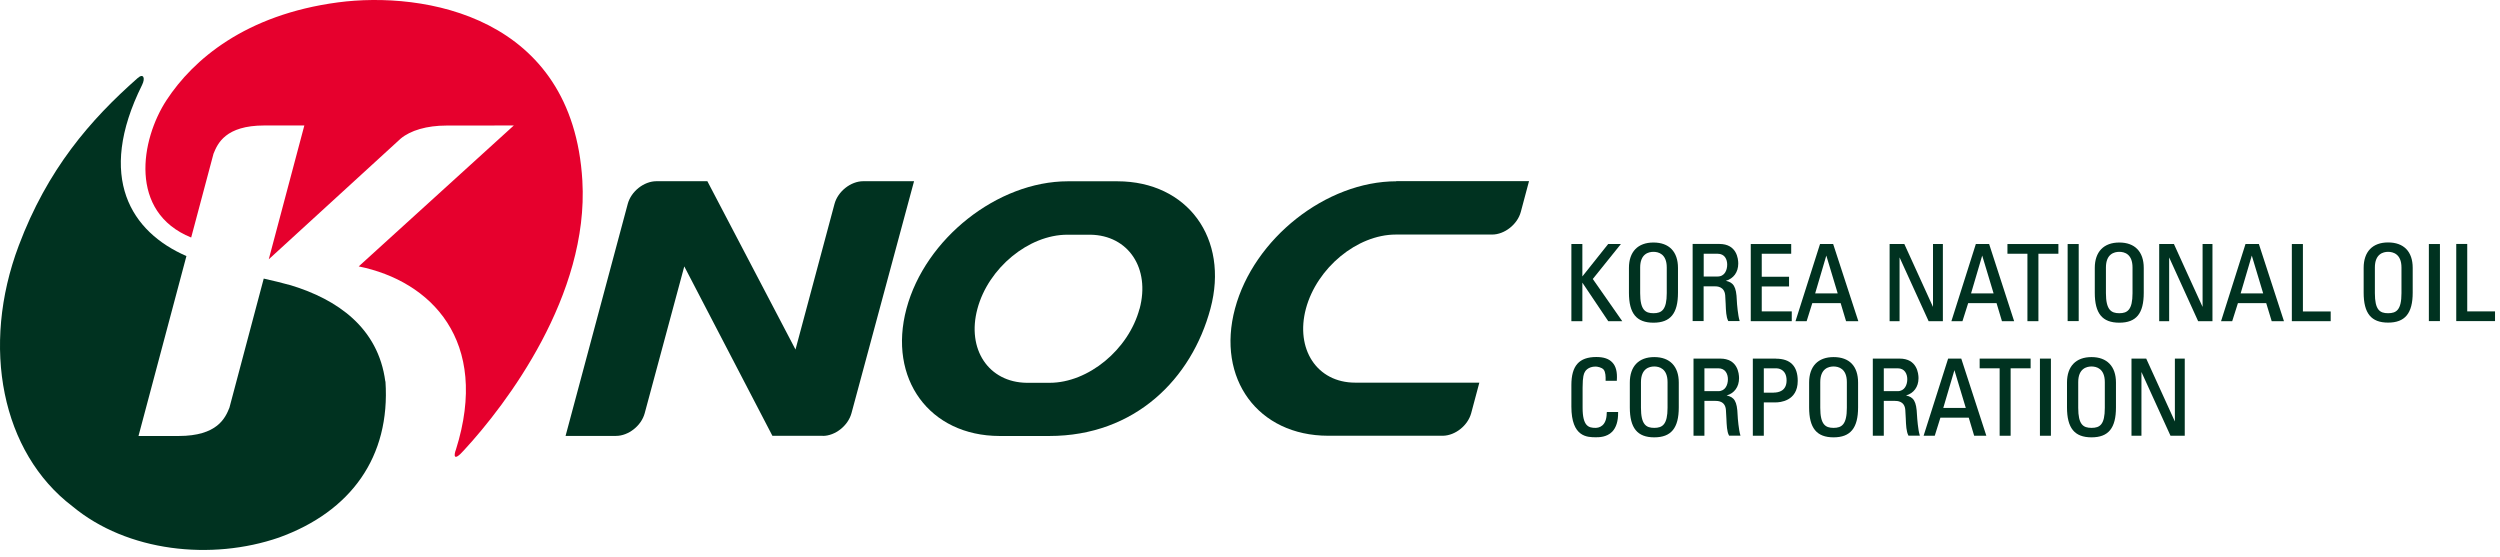 <svg viewBox="0 0 314 70" fill="none" xmlns="http://www.w3.org/2000/svg">
<path d="M140.345 22.77H134.115C125.305 22.78 116.215 29.95 113.855 38.76C111.495 47.57 116.735 54.74 125.545 54.76H131.775C142.565 54.76 149.675 47.57 152.035 38.76C154.395 29.95 149.155 22.78 140.345 22.77ZM143.125 38.78C141.755 43.91 136.685 48.08 131.835 48.08H128.935C124.165 48.01 121.395 43.87 122.765 38.78C124.135 33.66 129.205 29.48 134.055 29.48H136.955C141.725 29.55 144.495 33.7 143.135 38.78H143.125Z" fill="#003220"></path>
<path d="M103.335 54.75C104.905 54.75 106.515 53.47 106.945 51.9L114.805 22.76H108.425C106.855 22.76 105.235 24.04 104.815 25.61L99.915 43.9L88.845 22.76H82.455C80.875 22.76 79.265 24.04 78.845 25.61L71.035 54.75H77.365C78.935 54.75 80.555 53.47 80.975 51.9L85.945 33.46L97.015 54.74H103.345L103.335 54.75Z" fill="#003220"></path>
<path d="M175.375 22.77C166.565 22.78 157.475 29.95 155.115 38.76C152.755 47.57 158.005 54.72 166.815 54.73H181.255C182.795 54.69 184.345 53.45 184.775 51.92L185.805 48.06H170.205C165.415 48.06 162.665 43.85 164.025 38.76C165.405 33.64 170.465 29.46 175.315 29.46H187.405C188.975 29.46 190.595 28.18 191.015 26.61L192.045 22.75H175.375V22.77Z" fill="#003220"></path>
<path d="M48.395 47.91C47.505 41.16 42.375 37.61 36.525 35.83C35.415 35.52 34.275 35.25 33.125 34.99L28.815 51.21C28.295 52.5 27.305 54.76 22.435 54.76H17.395L23.415 32.16C16.495 29.16 12.055 22.33 17.845 10.67C18.285 9.78 18.005 9.17 17.285 9.81C11.335 15.05 5.955 21.27 2.355 30.85C-2.435 43.56 0.215 56.84 9.095 63.59C15.985 69.32 26.575 70.44 35.055 67.51C44.065 64.25 49.045 57.4 48.415 47.91H48.395Z" fill="#003220"></path>
<path d="M24.015 29.82L26.815 19.31C27.335 18.02 28.325 15.76 33.195 15.76H38.225L33.755 32.57L50.325 17.41C51.555 16.38 53.615 15.77 56.065 15.77H56.025L64.535 15.76L45.055 33.46C54.085 35.29 61.585 42.76 57.265 56.47C57.025 57.08 56.875 58.13 58.285 56.54C63.615 50.77 73.985 37.08 73.145 22.7C71.935 1.95 53.225 -1.13 42.445 0.3C30.795 1.85 24.245 7.51 20.935 12.55C17.655 17.54 16.125 26.63 24.005 29.83L24.015 29.82Z" fill="#E6002D"></path>
<path d="M203.575 30.65H201.985C201.985 30.65 198.945 34.47 198.745 34.72V30.65H197.365V40.34H198.745V35.5C198.955 35.81 201.995 40.34 201.995 40.34H203.755C203.755 40.34 200.125 35.13 200.055 35.04C200.125 34.94 203.585 30.65 203.585 30.65H203.575Z" fill="#003220"></path>
<path d="M207.675 40.53C209.805 40.53 210.755 39.37 210.755 36.77V33.65C210.755 31.61 209.635 30.46 207.675 30.46C205.715 30.46 204.595 31.62 204.595 33.65V36.77C204.595 39.37 205.545 40.53 207.675 40.53ZM206.005 33.6C206.005 31.89 207.055 31.63 207.675 31.63C208.295 31.63 209.345 31.89 209.345 33.6V36.82C209.345 38.92 208.705 39.34 207.675 39.34C206.645 39.34 206.005 38.92 206.005 36.82V33.6Z" fill="#003220"></path>
<path d="M213.985 35.96H215.325C215.635 35.96 216.585 35.96 216.685 37.09L216.745 38.17C216.775 39.05 216.805 39.8 217.055 40.29L217.075 40.33H218.505L218.475 40.22C218.295 39.64 218.155 38.16 218.145 37.75C218.085 35.96 217.715 35.48 216.765 35.27C217.725 34.99 218.325 34.2 218.325 33.1C218.325 32.53 218.155 30.64 215.955 30.64H212.595V40.33H213.975V35.95L213.985 35.96ZM213.985 31.87H215.735C216.625 31.87 216.935 32.58 216.935 33.23C216.935 33.93 216.625 34.73 215.725 34.73H213.985V31.86V31.87Z" fill="#003220"></path>
<path d="M225.045 39.11H221.275V35.98H224.705V34.76H221.275V31.87H224.975V30.65H219.895V40.34H225.045V39.12V39.11Z" fill="#003220"></path>
<path d="M230.195 30.65H228.595L225.515 40.34H226.915C226.915 40.34 227.595 38.18 227.625 38.07H231.185C231.215 38.18 231.865 40.34 231.865 40.34H233.405L230.245 30.65H230.185H230.195ZM227.985 36.85C228.045 36.65 229.265 32.5 229.385 32.1C229.505 32.5 230.755 36.65 230.815 36.85H227.995H227.985Z" fill="#003220"></path>
<path d="M238.585 32.33C238.835 32.87 242.235 40.34 242.235 40.34H244.025V30.65H242.785V38.55C242.535 38.01 239.185 30.65 239.185 30.65H237.335V40.34H238.585V32.33Z" fill="#003220"></path>
<path d="M247.215 38.07H250.765C250.795 38.18 251.445 40.34 251.445 40.34H252.975L249.835 30.65H248.165L245.095 40.34H246.485C246.485 40.34 247.165 38.18 247.205 38.07H247.215ZM248.965 32.1C249.085 32.5 250.335 36.65 250.395 36.85H247.565C247.625 36.65 248.845 32.5 248.965 32.1Z" fill="#003220"></path>
<path d="M252.135 30.65V31.87H254.645V40.34H256.025V31.87H258.535V30.65H252.145H252.135Z" fill="#003220"></path>
<path d="M261.085 30.65H260.995H259.695V40.33H261.085V30.65Z" fill="#003220"></path>
<path d="M269.255 36.77V33.65C269.255 31.61 268.135 30.46 266.185 30.46C264.235 30.46 263.105 31.62 263.105 33.65V36.77C263.105 39.37 264.045 40.53 266.185 40.53C268.325 40.53 269.255 39.37 269.255 36.77ZM267.845 36.82C267.845 38.92 267.205 39.34 266.185 39.34C265.165 39.34 264.505 38.92 264.505 36.82V33.6C264.505 31.89 265.555 31.63 266.185 31.63C266.815 31.63 267.845 31.89 267.845 33.6V36.82Z" fill="#003220"></path>
<path d="M276.645 30.65V38.55C276.385 38.01 273.045 30.65 273.045 30.65H271.195V40.34H272.445V32.33C272.695 32.87 276.085 40.34 276.085 40.34H277.885V30.65H276.645Z" fill="#003220"></path>
<path d="M283.635 30.65H282.035L278.965 40.34H280.365C280.365 40.34 281.045 38.18 281.085 38.07H284.635C284.675 38.18 285.325 40.34 285.325 40.34H286.865L283.715 30.65H283.645H283.635ZM281.425 36.85C281.485 36.65 282.705 32.5 282.825 32.1C282.945 32.5 284.195 36.65 284.255 36.85H281.425Z" fill="#003220"></path>
<path d="M289.235 30.65H287.855V40.34H292.735V39.12H289.245V30.65H289.235Z" fill="#003220"></path>
<path d="M299.945 30.45C297.995 30.45 296.875 31.61 296.875 33.64V36.76C296.875 39.36 297.825 40.52 299.945 40.52C302.065 40.52 303.035 39.36 303.035 36.76V33.64C303.035 31.6 301.915 30.45 299.945 30.45ZM301.625 36.82C301.625 38.92 300.995 39.34 299.945 39.34C298.895 39.34 298.285 38.92 298.285 36.82V33.6C298.285 31.89 299.335 31.63 299.945 31.63C300.555 31.63 301.625 31.89 301.625 33.6V36.82Z" fill="#003220"></path>
<path d="M305.065 30.65V40.33H306.455V30.65H306.365H305.065Z" fill="#003220"></path>
<path d="M309.885 39.11V30.64H308.505V40.33H313.375V39.11H309.885Z" fill="#003220"></path>
<path d="M201.805 51.84C201.805 53.55 200.815 53.74 200.395 53.74C199.545 53.74 198.775 53.55 198.775 51.22V48.68C198.775 47.25 198.955 46.91 199.025 46.78C199.085 46.61 199.465 46.04 200.405 46.04C200.615 46.04 201.175 46.14 201.415 46.42C201.665 46.72 201.675 47.33 201.665 47.75V47.83H203.075V47.75C203.145 46.73 202.965 46 202.505 45.52C202.075 45.06 201.425 44.84 200.505 44.84C198.335 44.84 197.365 45.93 197.365 48.37V51.07C197.365 54.92 199.375 54.92 200.455 54.92C200.825 54.92 201.805 54.92 202.485 54.23C202.995 53.7 203.245 52.9 203.235 51.83V51.75H201.815V51.84H201.805Z" fill="#003220"></path>
<path d="M207.775 44.85C205.825 44.85 204.705 46.01 204.705 48.05V51.17C204.705 53.77 205.655 54.93 207.775 54.93C209.895 54.93 210.855 53.77 210.855 51.17V48.05C210.855 46.01 209.735 44.85 207.775 44.85ZM209.445 51.22C209.445 53.32 208.805 53.74 207.775 53.74C206.745 53.74 206.105 53.32 206.105 51.22V48C206.105 46.29 207.155 46.03 207.775 46.03C208.395 46.03 209.445 46.29 209.445 48V51.22Z" fill="#003220"></path>
<path d="M218.245 52.15C218.185 50.36 217.815 49.88 216.865 49.67C217.825 49.4 218.425 48.6 218.425 47.5C218.425 46.92 218.255 45.04 216.065 45.04H212.705V54.73H214.075V50.35H215.415C215.735 50.35 216.685 50.35 216.775 51.48L216.835 52.56C216.875 53.43 216.895 54.19 217.155 54.68L217.175 54.72H218.605L218.575 54.61C218.395 54.03 218.255 52.55 218.245 52.14V52.15ZM215.815 49.13H214.075V46.26H215.825C216.705 46.26 217.025 46.97 217.025 47.63C217.025 48.32 216.715 49.13 215.815 49.13Z" fill="#003220"></path>
<path d="M223.055 45.04H220.155V54.73H221.535V50.54H223.045C223.505 50.54 225.795 50.41 225.795 47.84C225.795 45.99 224.875 45.05 223.055 45.05V45.04ZM222.785 49.32H221.535V46.26H223.125C223.255 46.26 224.395 46.31 224.395 47.78C224.395 49.11 223.385 49.31 222.785 49.31V49.32Z" fill="#003220"></path>
<path d="M230.295 44.85C228.345 44.85 227.225 46.01 227.225 48.05V51.17C227.225 53.77 228.175 54.93 230.295 54.93C232.415 54.93 233.375 53.77 233.375 51.17V48.05C233.375 45.98 232.275 44.85 230.295 44.85ZM231.965 51.22C231.965 53.32 231.325 53.74 230.295 53.74C229.265 53.74 228.625 53.32 228.625 51.22V48C228.625 46.29 229.675 46.03 230.295 46.03C230.915 46.03 231.965 46.29 231.965 48V51.22Z" fill="#003220"></path>
<path d="M240.775 52.15C240.705 50.36 240.345 49.88 239.395 49.67C240.355 49.4 240.965 48.6 240.965 47.5C240.965 46.92 240.785 45.04 238.595 45.04H235.225V54.73H236.605V50.35H237.955C238.265 50.35 239.215 50.35 239.305 51.48L239.365 52.56C239.395 53.43 239.435 54.19 239.685 54.68L239.705 54.72H241.135L241.105 54.61C240.915 54.03 240.795 52.55 240.775 52.14V52.15ZM238.345 49.13H236.605V46.26H238.355C239.235 46.26 239.555 46.97 239.555 47.63C239.555 48.32 239.235 49.13 238.345 49.13Z" fill="#003220"></path>
<path d="M246.285 45.04H244.685L241.605 54.73H243.005C243.005 54.73 243.685 52.57 243.715 52.46H247.275C247.305 52.57 247.955 54.73 247.955 54.73H249.485L246.335 45.04H246.275H246.285ZM244.075 51.24C244.135 51.04 245.345 46.89 245.475 46.49C245.595 46.89 246.835 51.04 246.905 51.24H244.085H244.075Z" fill="#003220"></path>
<path d="M248.645 45.04V46.26H251.155V54.73H252.535V46.26H255.045V45.04H248.655H248.645Z" fill="#003220"></path>
<path d="M256.215 45.04V54.73H257.595V45.04H257.515H256.215Z" fill="#003220"></path>
<path d="M262.695 44.85C260.735 44.85 259.615 46.01 259.615 48.05V51.17C259.615 53.77 260.565 54.93 262.695 54.93C264.825 54.93 265.765 53.77 265.765 51.17V48.05C265.765 46.01 264.635 44.85 262.695 44.85ZM264.365 51.22C264.365 53.34 263.745 53.74 262.695 53.74C261.645 53.74 261.025 53.33 261.025 51.22V48C261.025 46.29 262.075 46.03 262.695 46.03C263.315 46.03 264.365 46.29 264.365 48V51.22Z" fill="#003220"></path>
<path d="M273.165 45.04V52.94C272.915 52.41 269.565 45.04 269.565 45.04H267.715V54.73H268.965V46.72C269.215 47.26 272.615 54.73 272.615 54.73H274.405V45.04H273.165Z" fill="#003220"></path>
</svg>
